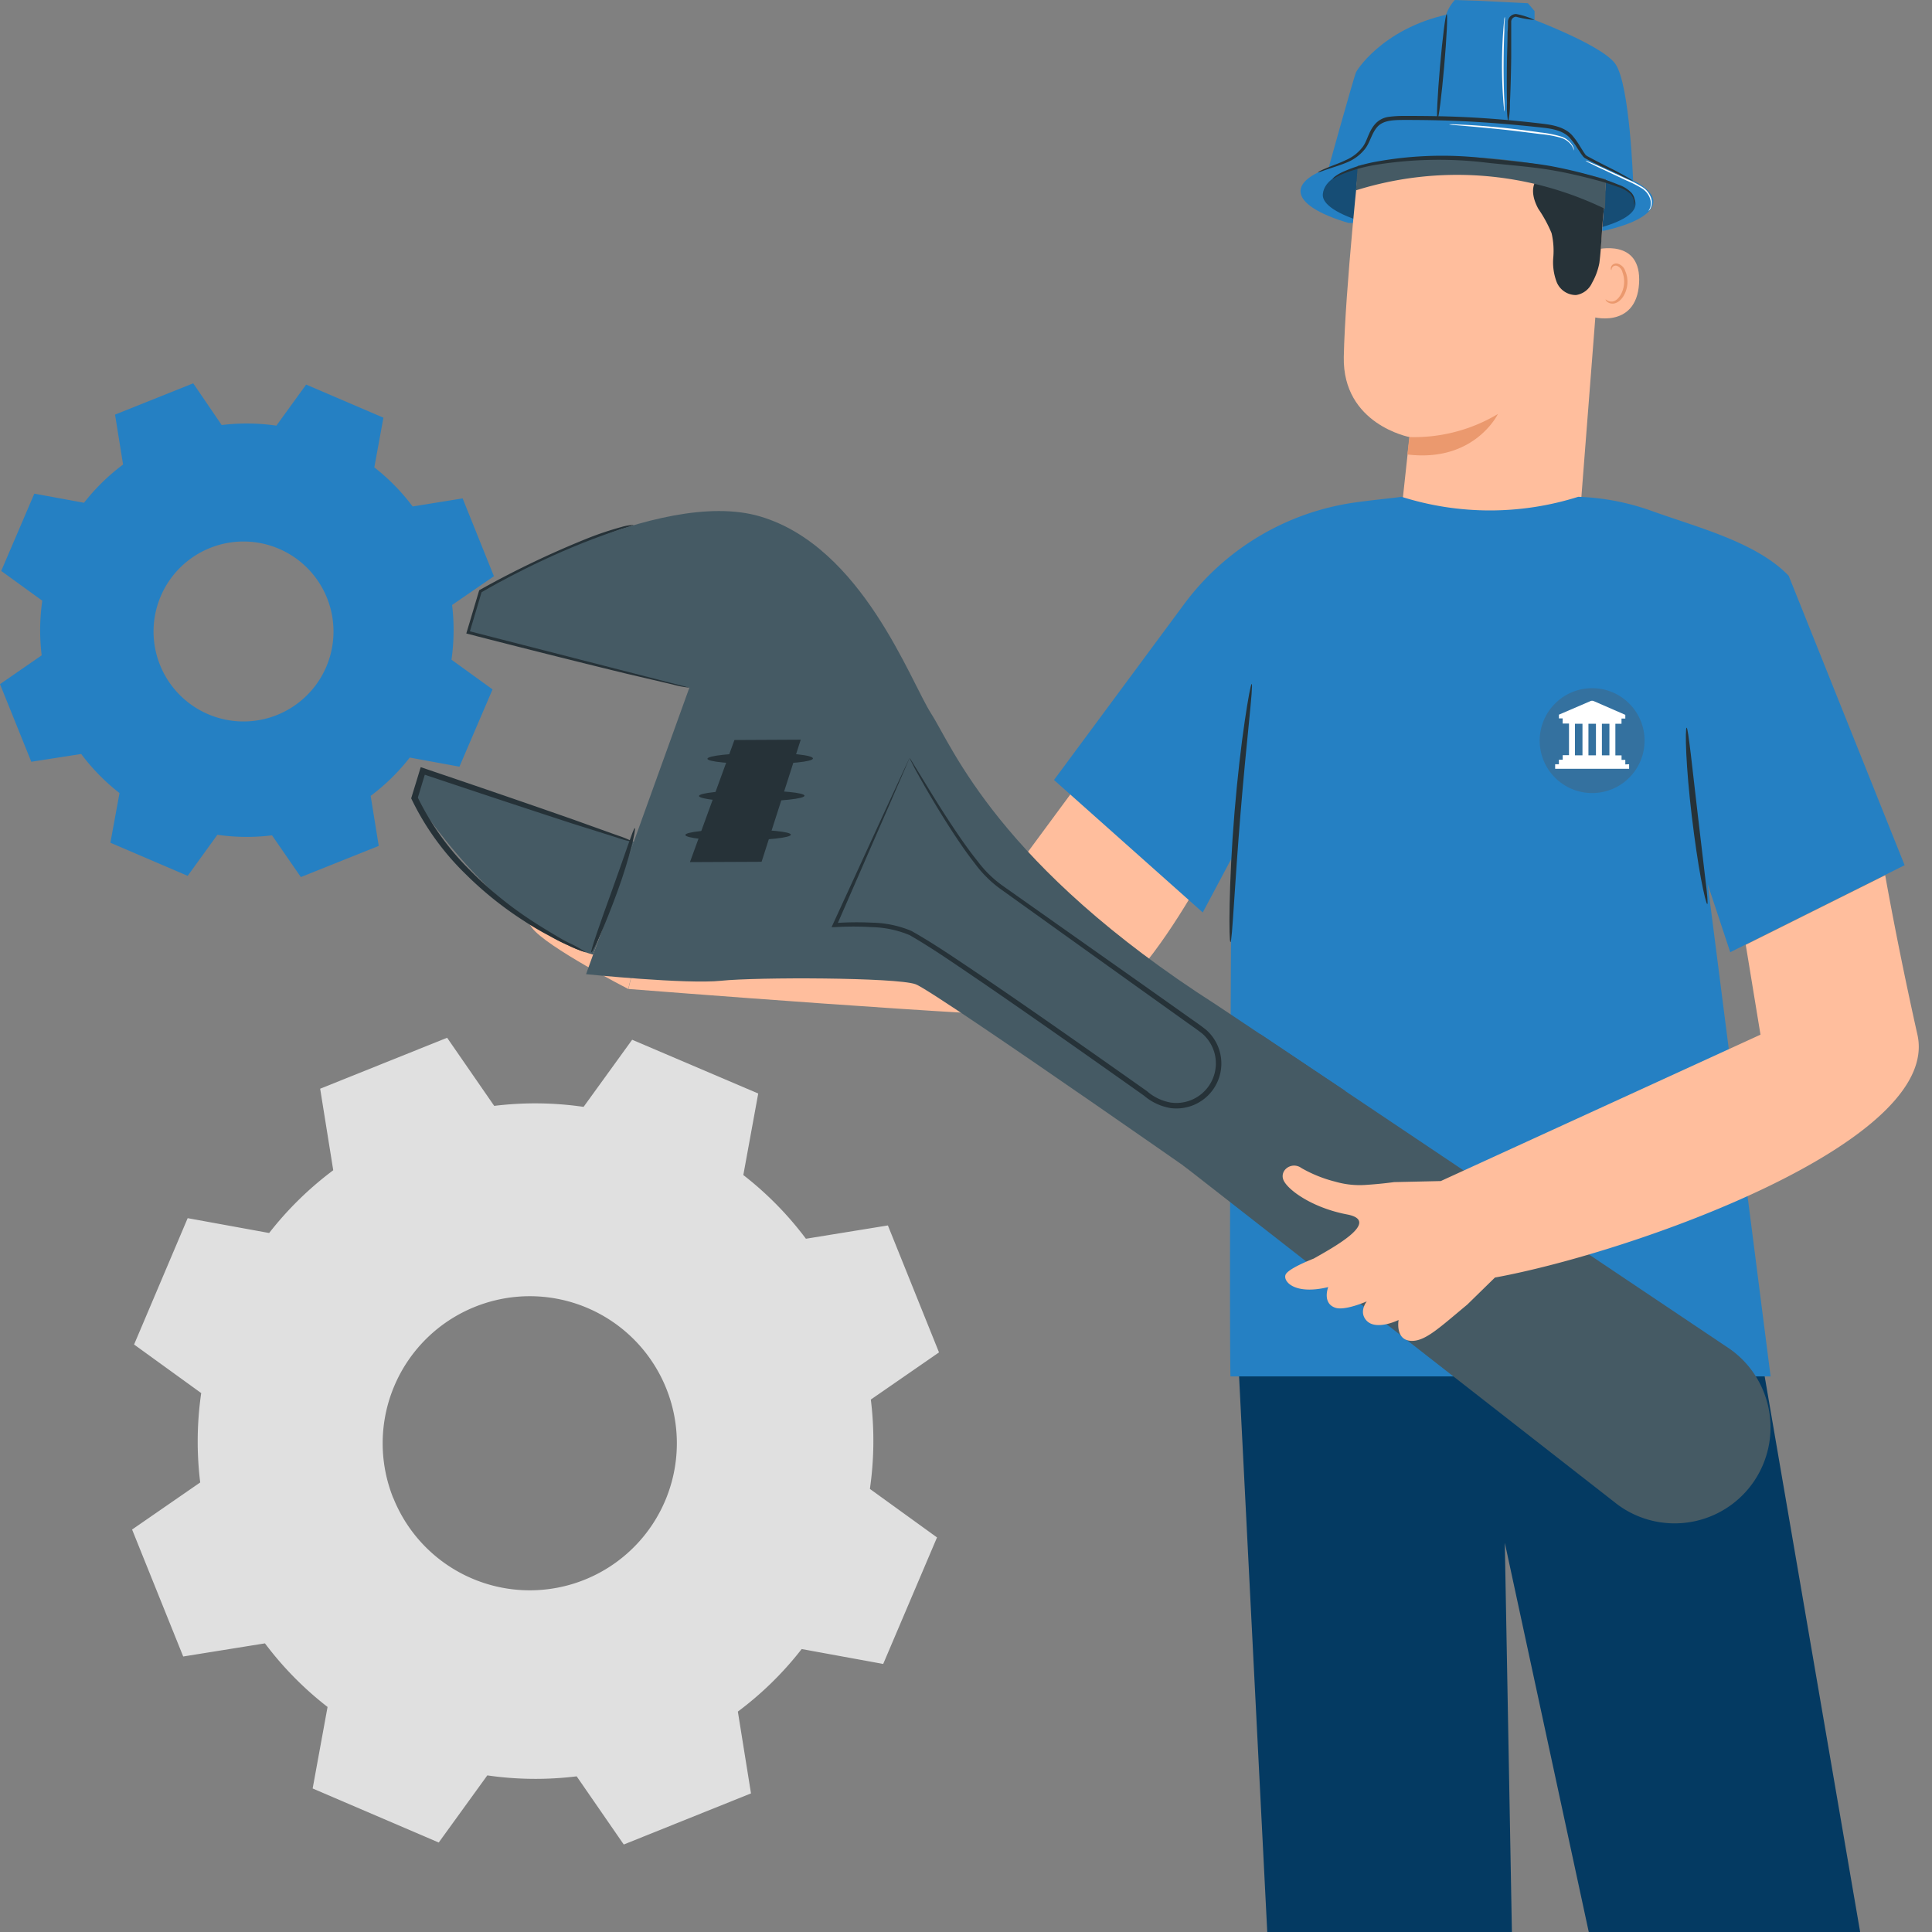 <svg id="Livello_1" data-name="Livello 1" xmlns="http://www.w3.org/2000/svg" xmlns:xlink="http://www.w3.org/1999/xlink" width="350" height="350" viewBox="0 0 350 350">
  <rect x="0" y="0" width="350" height="350" fill="#808080" stroke="none"/>
  <defs>
    <style>
      .cls-1 {
        fill: none;
      }

      .cls-2 {
        clip-path: url(#clip-path);
      }

      .cls-3 {
        fill: #e8505b;
      }

      .cls-4 {
        fill: #043a62;
      }

      .cls-5 {
        opacity: 0.6;
      }

      .cls-6 {
        fill: #fff;
      }

      .cls-7 {
        opacity: 0.3;
      }

      .cls-8 {
        fill: #a5d9ff;
      }

      .cls-9 {
        clip-path: url(#clip-path-2);
      }

      .cls-10 {
        fill: #e0e0e0;
      }

      .cls-10, .cls-11 {
        fill-rule: evenodd;
      }

      .cls-11, .cls-13 {
        fill: #2580c3;
      }

      .cls-12 {
        fill: #263238;
      }

      .cls-14 {
        opacity: 0.4;
      }

      .cls-15 {
        fill: #ffbe9d;
      }

      .cls-16 {
        fill: #eb996e;
      }

      .cls-17 {
        fill: #455a64;
      }

      .cls-18 {
        fill: #34719f;
      }
    </style>
    <clipPath id="clip-path">
      <rect class="cls-1" y="-370" width="350" height="350"/>
    </clipPath>
    <clipPath id="clip-path-2">
      <rect class="cls-1" width="350" height="350" transform="translate(350 350) rotate(-180)"/>
    </clipPath>
  </defs>
  <title>oracolo</title>
  <g class="cls-2">
    <g>
      <g>
        <g>
          <polygon class="cls-3" points="26.25 211.45 16.93 245.9 47.21 248.66 53.58 215.87 26.25 211.45"/>
          <path class="cls-4" d="M48.09,245.85a20.36,20.36,0,0,1-4.43-.14c-2.73-.22-6.49-.64-10.63-1.17l-10.58-1.42a24.93,24.93,0,0,1-4.37-.76,22.42,22.42,0,0,1,4.44.16c2.72.23,6.48.65,10.62,1.18l10.58,1.41A27.48,27.48,0,0,1,48.09,245.85Z"/>
          <g class="cls-5">
            <polyline class="cls-6" points="16.93 245.9 47.21 248.66 47.7 246.14 17.81 242.34 16.96 245.56"/>
          </g>
        </g>
        <path class="cls-4" d="M32,244.37c-.2-.05,1.09-6,2.87-13.2s3.38-13.08,3.57-13-1.09,6-2.87,13.2S32.17,244.41,32,244.37Z"/>
        <path class="cls-4" d="M46.42,245.63a14.73,14.73,0,0,0,.07-6.4,12.81,12.81,0,0,0-3.32-6,12.38,12.38,0,0,0-7.53-3.46,12.88,12.88,0,0,0-8.11,1.85,14,14,0,0,0-4.72,5,18.09,18.09,0,0,0-1.91,6.15,1.2,1.2,0,0,1,0-.46,8.56,8.56,0,0,1,.07-1.31,13.91,13.91,0,0,1,1.44-4.61,14.11,14.11,0,0,1,4.81-5.33,13.4,13.4,0,0,1,8.53-2A12.5,12.5,0,0,1,47,239.12,11.93,11.93,0,0,1,47,244a8.47,8.47,0,0,1-.37,1.26C46.51,245.5,46.44,245.64,46.42,245.63Z"/>
      </g>
      <g>
        <g>
          <path class="cls-3" d="M155.14,207.53l-1.8,27.13s27,9,27.16,14l-52.76.38,1.07-42.38Z"/>
          <g class="cls-5">
            <path class="cls-6" d="M137.11,231.88a2.16,2.16,0,0,0-1.57,2.41,2.08,2.08,0,0,0,2.38,1.57,2.27,2.27,0,0,0,1.64-2.56,2.14,2.14,0,0,0-2.65-1.36"/>
          </g>
          <g class="cls-5">
            <path class="cls-6" d="M127.74,249l.28-4.26,50.78,1.4a3.64,3.64,0,0,1,2,2.86Z"/>
          </g>
          <path class="cls-4" d="M154.2,234.41c0,.26-1.3.34-2.6,1.13s-2,1.85-2.23,1.74.2-1.58,1.78-2.51S154.27,234.18,154.2,234.41Z"/>
          <path class="cls-4" d="M159.66,236.87c.06.25-1.07.65-2,1.72s-1.2,2.2-1.45,2.18-.38-1.48.78-2.78S159.67,236.62,159.66,236.87Z"/>
          <path class="cls-4" d="M162.6,243.58c-.23,0-.55-1.25.15-2.64s1.93-1.91,2-1.69-.66.94-1.23,2.09S162.86,243.56,162.6,243.58Z"/>
          <path class="cls-4" d="M153.93,228.19c-.12.23-1.29-.16-2.75-.11s-2.6.48-2.73.26,1-1.11,2.71-1.16S154.06,228,153.93,228.19Z"/>
        </g>
        <g class="cls-7">
          <polygon points="154.78 212.9 154.46 217.74 128.56 216.72 128.65 212.35 154.78 212.9"/>
        </g>
        <path class="cls-4" d="M154.19,222.71a5.06,5.06,0,0,1-2.64-.1,11.83,11.83,0,0,1-2.74-.93,13.4,13.4,0,0,1-1.49-.85,3.12,3.12,0,0,1-.78-.65,1.12,1.12,0,0,1-.08-1.37,1.4,1.4,0,0,1,1.15-.55,3.53,3.53,0,0,1,1,.16,9.72,9.72,0,0,1,1.62.62,9.55,9.55,0,0,1,2.39,1.67c1.19,1.17,1.57,2.14,1.48,2.19s-.69-.74-1.9-1.72a10.85,10.85,0,0,0-2.32-1.39,9.45,9.45,0,0,0-1.5-.52c-.55-.16-1-.18-1.18.06s-.06.14.05.3a2.59,2.59,0,0,0,.57.47,13.67,13.67,0,0,0,1.37.84,14.06,14.06,0,0,0,2.53,1.06A18.62,18.62,0,0,1,154.19,222.71Z"/>
        <path class="cls-4" d="M153.84,223.06a4.26,4.26,0,0,1-.62-2.57,8.63,8.63,0,0,1,.45-2.88,9.22,9.22,0,0,1,.72-1.58,2.18,2.18,0,0,1,1.73-1.28,1.22,1.22,0,0,1,1.08.77,3.61,3.61,0,0,1,.24,1,5.84,5.84,0,0,1-.05,1.78,6.14,6.14,0,0,1-1.21,2.7c-1.08,1.33-2.16,1.61-2.18,1.52s.83-.6,1.66-1.89a6.07,6.07,0,0,0,.91-2.46,5.23,5.23,0,0,0,0-1.53c-.07-.56-.26-1-.48-1s-.72.4-1,.84a9.16,9.16,0,0,0-.69,1.41,9.5,9.5,0,0,0-.59,2.62C153.74,222.06,154,223,153.84,223.06Z"/>
      </g>
      <g>
        <g>
          <polygon class="cls-4" points="62.05 -63.72 16.35 222.81 54.31 227.41 107.87 -12.92 121.36 229.03 162.5 228.34 155.68 -63.05 62.05 -63.72"/>
          <path class="cls-4" d="M120.63,229.77l0-.7L107.42-7.35,54.91,228.22l-39.44-4.77L61.4-64.46l95,.69,6.85,292.83ZM108.33-18.5l13.76,246.78,39.63-.66L154.93-62.32,62.71-63,17.23,222.18,53.7,226.6Z"/>
        </g>
        <path class="cls-8" d="M46,226.84a3.29,3.29,0,0,1,.09-.63c.08-.44.2-1,.35-1.81.33-1.63.8-4,1.41-7,1.28-6.08,3.11-14.81,5.38-25.58,4.61-21.58,11.14-51.37,18.63-84.21s14.55-62.53,19.77-84C94.22,13,96.35,4.3,97.84-1.73l1.75-6.89c.2-.76.36-1.35.48-1.79a2.63,2.63,0,0,1,.19-.6,5.84,5.84,0,0,1-.11.62c-.1.44-.23,1-.4,1.8-.38,1.63-.92,4-1.61,6.93-1.42,6-3.47,14.73-6,25.44-5.08,21.49-12,51.19-19.54,84S58.49,170.41,53.74,192c-2.37,10.75-4.29,19.46-5.63,25.52-.67,3-1.19,5.32-1.56,6.94q-.27,1.14-.42,1.8A5,5,0,0,1,46,226.84Z"/>
      </g>
    </g>
  </g>
  <g class="cls-9">
    <g>
      <g>
        <path class="cls-10" d="M60.37,212,58,197.23,81,188l8.53,12.34a60.89,60.89,0,0,1,16.19.18l8.8-12.16,22.84,9.74-2.7,14.77A60.62,60.62,0,0,1,146,224.41L160.85,222l9.26,23-12.35,8.54a60.9,60.9,0,0,1-.17,16.19l12.16,8.79L160,301.44l-14.77-2.7a60.28,60.28,0,0,1-11.56,11.33l2.38,14.82L113,334.15l-8.53-12.35a60.89,60.89,0,0,1-16.19-.17l-8.8,12.16L56.64,324l2.7-14.77A60.62,60.62,0,0,1,48,297.71l-14.81,2.38-9.26-23,12.34-8.53a60.88,60.88,0,0,1,.18-16.19l-12.16-8.8L34,220.68l14.76,2.69A61.22,61.22,0,0,1,60.37,212Zm10.88,59.37A26.64,26.64,0,1,0,86,236.76,26.64,26.64,0,0,0,71.25,271.41Z"/>
        <path class="cls-11" d="M22.3,84.17l-1.46-9.06L35,69.44,40.16,77a37.32,37.32,0,0,1,9.91.11l5.39-7.44,14,6-1.65,9a37.26,37.26,0,0,1,6.94,7.08l9.06-1.46,5.67,14.1L81.9,109.6a37.75,37.75,0,0,1-.11,9.91l7.44,5.38-6,14-9-1.65a37.26,37.26,0,0,1-7.08,6.94l1.46,9.06L54.5,158.89l-5.22-7.56a37.26,37.26,0,0,1-9.9-.1L34,158.67l-14-6,1.65-9a37.26,37.26,0,0,1-6.94-7.08L5.67,138,0,123.94l7.55-5.22a37.25,37.25,0,0,1,.11-9.9L.22,103.43l6-14,9,1.65a37.51,37.51,0,0,1,7.08-6.93ZM29,120.5a16.3,16.3,0,1,0,9-21.21A16.3,16.3,0,0,0,29,120.5Z"/>
        <path class="cls-12" d="M114.82,95.09a9,9,0,0,0-2.27.39,57.72,57.72,0,0,0-6,2A168.73,168.73,0,0,0,87,106.82l-.18.1-.07.22-2.11,7.07-.17.55.56.14,1.65.43c10.53,2.7,20.07,5.08,27,6.76l8.21,1.92a16.12,16.12,0,0,0,3,.56,16.17,16.17,0,0,0-2.94-1c-2.11-.6-4.84-1.36-8.12-2.27-6.87-1.87-16.38-4.37-26.9-7.07l-1.66-.42.39.69c.72-2.43,1.42-4.8,2.09-7.09l-.25.32a210.8,210.8,0,0,1,19.28-9.66c2.47-1,4.49-1.78,5.88-2.26A13,13,0,0,0,114.82,95.09Z"/>
        <g>
          <g>
            <g>
              <path class="cls-13" d="M244.26,40.38c-5.43-1.61-8.72-3.67-8.66-5.81.15-4.43,14.57-7.56,32.22-7s31.85,4.61,31.7,9c-.06,2.13-3.45,4-8.92,5.23"/>
              <g class="cls-14">
                <path d="M247.31,40.33c-4.81-1.43-7.85-3.26-7.67-5.16.51-5.27,12.91-6.7,28.56-6.19s28.22,4.09,28.1,8c-.06,1.89-3.07,3.51-7.91,4.63"/>
              </g>
              <path class="cls-13" d="M240.07,32.63s5.17-18.64,5.59-19.54,6-9,18.91-10.9l10.58.34S290,7.84,292.64,11.58s3.23,21.55,3.23,21.55l-29.46-7.4L246.08,30Z"/>
              <path class="cls-13" d="M268.1.15,263.56,0a7.31,7.31,0,0,0-1.95,4.72c-.32,3.28-1.79,25.81-1.79,25.81l13.28-.17.47-27.88L278,3.62,278,2,276.8.59Z"/>
              <g>
                <g>
                  <path class="cls-15" d="M285.22,106.28,253,103.77c-.08-3.44,2.35-24.59,2.35-24.59s-12.15-2.29-11.91-14.51,2.88-36.54,2.88-36.54l.24-1.06c14.33-5.62,30.72-5.64,42.61,4.14l1.77,1.45Z"/>
                  <path class="cls-16" d="M255.31,79.18A29.6,29.6,0,0,0,271.36,75s-4.25,8.83-16.4,7.33Z"/>
                </g>
                <g>
                  <path class="cls-15" d="M289,45.26c.21-.08,8.47-2.21,7.93,6.13s-8.8,6.08-8.8,5.84S289,45.26,289,45.26Z"/>
                  <path class="cls-16" d="M290.88,54.23s.13.12.37.24a1.46,1.46,0,0,0,1.09.1c.9-.27,1.73-1.62,1.87-3.12a4.84,4.84,0,0,0-.28-2.11,1.64,1.64,0,0,0-1-1.18.74.74,0,0,0-.88.34c-.13.23-.09.4-.13.41s-.17-.15-.08-.49a.88.88,0,0,1,.36-.51,1.12,1.12,0,0,1,.82-.16,2.05,2.05,0,0,1,1.43,1.39,4.92,4.92,0,0,1,.36,2.36c-.16,1.68-1.13,3.19-2.35,3.47a1.6,1.6,0,0,1-1.32-.31C290.88,54.44,290.85,54.25,290.88,54.23Z"/>
                </g>
              </g>
              <path class="cls-12" d="M290.61,37.45c-.43,3.38-.44,6.81-.87,10.19a11.66,11.66,0,0,1-1.33,3.61,3.8,3.8,0,0,1-2.9,2.2A3.76,3.76,0,0,1,282,51.08a10.06,10.06,0,0,1-.61-4.4,14.11,14.11,0,0,0-.31-4.45,24,24,0,0,0-2.39-4.39c-.81-1.47-1.34-3.28-.63-4.79,4.54.07,8.65,2,12.51,4.4"/>
              <path class="cls-17" d="M245.65,34.48l.48-6.82,20.15-5.31L291,30.5l-.24,7.34A61.32,61.32,0,0,0,245.65,34.48Z"/>
              <path class="cls-13" d="M247.42,26.25l-.9.82-7.33,4.28a114,114,0,0,1,28.2-2.82c14.28.61,30.46,5.95,30.46,5.95l-9.28-6h0A16.32,16.32,0,0,0,277.15,23L259.24,22A16.28,16.28,0,0,0,247.42,26.25Z"/>
              <path class="cls-12" d="M260.41,21.59c.21,0,.75-4.23,1.21-9.48s.67-9.52.46-9.54-.75,4.22-1.21,9.48S260.21,21.57,260.41,21.59Z"/>
              <path class="cls-12" d="M278,3.62a13.22,13.22,0,0,0-3.33-1.08,1.48,1.48,0,0,0-1.49,1.3c0,.64,0,1.31-.07,2,0,1.43-.06,3-.1,4.56-.05,3.23-.05,6.16,0,8.29a15.83,15.83,0,0,0,.21,3.44,15.15,15.15,0,0,0,.32-3.43c.1-2.12.19-5,.23-8.28,0-1.6,0-3.13,0-4.56v-2a.92.92,0,0,1,.87-.83A18.42,18.42,0,0,0,278,3.62Z"/>
              <path class="cls-12" d="M238.75,31.25c0,.06.85-.31,2.4-.81.78-.26,1.74-.55,2.82-1a8,8,0,0,0,3.24-2.37c1-1.2,1.24-2.92,2.34-4.12s3-1.21,4.9-1.22c3.85,0,8.1.07,12.54.33s8.67.65,12.51,1.07c1.88.2,3.71.6,4.83,1.79a13.62,13.62,0,0,1,1.44,1.95c.23.33.45.66.66,1l.35.46a1.56,1.56,0,0,0,.51.41c2.63,1.38,4.79,2.27,6.26,3a24.45,24.45,0,0,0,2.31,1.06,2.72,2.72,0,0,0-.54-.38c-.37-.23-.92-.55-1.64-.94-1.42-.8-3.6-1.8-6.12-3.19a1.33,1.33,0,0,1-.35-.28l-.32-.46-.63-1a14,14,0,0,0-1.48-2.07c-1.28-1.39-3.3-1.82-5.2-2.05-3.85-.46-8.08-.87-12.55-1.13S258.31,21,254.44,21a21.16,21.16,0,0,0-2.87.17,4,4,0,0,0-2.48,1.33c-1.23,1.42-1.41,3.14-2.3,4.21a7.51,7.51,0,0,1-3,2.3c-1,.49-2,.83-2.74,1.13s-1.34.55-1.73.74A2.23,2.23,0,0,0,238.75,31.25Z"/>
              <path class="cls-12" d="M241.39,32.4a1.84,1.84,0,0,0,.54-.24,10.21,10.21,0,0,1,1.5-.72,29.34,29.34,0,0,1,5.93-1.6,72.06,72.06,0,0,1,20.29-.33c4,.42,7.77.71,11.17,1.27s6.43,1.33,8.93,2c1.25.35,2.37.72,3.34,1.08a5.81,5.81,0,0,1,2.24,1.25,2.38,2.38,0,0,1,.68,2s.14-.18.16-.58a2.45,2.45,0,0,0-.62-1.61,5.84,5.84,0,0,0-2.31-1.45c-1-.4-2.08-.81-3.34-1.2a85.14,85.14,0,0,0-9-2.19c-3.43-.6-7.24-.92-11.2-1.33a66.68,66.68,0,0,0-20.46.55,25.67,25.67,0,0,0-6,1.85,8.23,8.23,0,0,0-1.46.86C241.53,32.25,241.37,32.38,241.39,32.4Z"/>
              <path class="cls-6" d="M262.49,22.54a5.58,5.58,0,0,0,.94.11l2.56.22c2.16.19,5.15.46,8.44.84l4.63.58a21.36,21.36,0,0,1,3.72.67,3.76,3.76,0,0,1,2,1.48,4.52,4.52,0,0,1,.37.85,1.79,1.79,0,0,0-.27-.91,3.75,3.75,0,0,0-2-1.62A19.7,19.7,0,0,0,279.1,24c-1.42-.21-3-.41-4.64-.61-3.29-.38-6.28-.62-8.45-.75l-2.57-.12A5.79,5.79,0,0,0,262.49,22.54Z"/>
              <path class="cls-6" d="M272.56,20.22a3.25,3.25,0,0,0,0-.68c0-.61,0-1.21-.06-1.84-.06-1.55-.12-3.7-.11-6.07s.07-4.52.14-6.07c0-.63,0-1.24.07-1.84a2.55,2.55,0,0,0,0-.68,3,3,0,0,0-.11.67c-.05.43-.11,1.06-.16,1.84-.12,1.55-.22,3.7-.23,6.08s.09,4.53.2,6.08c.05.78.11,1.41.15,1.84A3,3,0,0,0,272.56,20.22Z"/>
              <path class="cls-6" d="M287.23,29.11a2.4,2.4,0,0,0,.55.33l1.57.77,5.21,2.45a21,21,0,0,1,2.81,1.42A3.59,3.59,0,0,1,298.93,36a2.63,2.63,0,0,1,0,1.66,5.59,5.59,0,0,1-.3.55,1.26,1.26,0,0,0,.41-.5,2.58,2.58,0,0,0,.1-1.77,3.77,3.77,0,0,0-1.61-2.06,20.24,20.24,0,0,0-2.83-1.46L289.44,30l-1.61-.69A3.27,3.27,0,0,0,287.23,29.11Z"/>
            </g>
            <g>
              <polyline class="cls-4" points="224.41 248.18 239.13 538.34 277.33 538.34 272.61 279.49 329.26 542.12 369.16 537.26 318.57 242.84"/>
              <g>
                <path class="cls-15" d="M113.81,179.16S99,171.56,96.39,168.1s-3.7-15.65-3.7-15.65L118,161.9Z"/>
                <path class="cls-15" d="M224.17,147.35c-.87.29-17.21,36.74-30.33,36.92s-80-5.11-80-5.11L118,161.9l64.16-2.07,21-28.46Z"/>
              </g>
              <g>
                <path class="cls-13" d="M320.76,249.35H222.91c-.25-10.33.16-93.78.16-93.78l-5.18,9.73-26.95-24,23.54-31.81A46.64,46.64,0,0,1,245.67,91c3.66-.5,6.44-.74,8.24-1a53.06,53.06,0,0,0,32,0h0a43.69,43.69,0,0,1,13.23,2.53c8.28,3,19,5.65,24.9,11.78l21,52.43-31.59,15.76-4.08-12.32Z"/>
                <path class="cls-12" d="M305.55,131.83c-.15,0-.2,1.82-.06,4.73s.47,6.93,1,11.35,1.12,8.41,1.66,11.28,1,4.61,1.14,4.59,0-1.82-.37-4.71c-.39-3.32-.84-7.11-1.33-11.29s-.92-8-1.3-11.28C305.93,133.61,305.7,131.82,305.55,131.83Z"/>
                <path class="cls-12" d="M222.91,170.68c.16,0,.35-2.62.63-6.86s.67-10.08,1.2-16.53,1.11-12.29,1.53-16.51.65-6.85.49-6.87-.65,2.56-1.27,6.77-1.31,10-1.85,16.52-.79,12.34-.88,16.59S222.76,170.68,222.91,170.68Z"/>
              </g>
              <g>
                <g>
                  <g>
                    <path class="cls-17" d="M114.82,152.51l-38.2-12.86-1.5,4.91S90,168.09,107.45,172.94Z"/>
                    <path class="cls-17" d="M228.37,220.94s-59-41.39-62.51-42.64S137,177,130.67,177.67s-24.5-1.19-24.5-1.19l18.72-51.91-39.76-10.2,2.11-7.08s32-19.2,50.47-13.73,27.15,29.75,31,35.75,12.16,27.47,51.65,52.73l23.35,15.59Z"/>
                    <path class="cls-12" d="M164.76,137.33s-.08.22-.24.59l-.69,1.62c-.64,1.48-1.53,3.52-2.65,6.12l-9.64,22.1-.37-.53a54.2,54.2,0,0,1,6.77-.08,19.26,19.26,0,0,1,7.18,1.5c4.4,2.48,8.71,5.49,13.32,8.57,9.15,6.22,19,13.15,29.34,20.45a8.87,8.87,0,0,0,4.31,2.07,7.17,7.17,0,0,0,8-8.68,7.2,7.2,0,0,0-2.25-3.78c-1.16-.92-2.52-1.82-3.75-2.72l-7.38-5.27L181.18,161a21.15,21.15,0,0,1-4.56-4.55c-1.25-1.59-2.33-3.15-3.32-4.63-2-3-3.55-5.57-4.82-7.73s-2.2-3.85-2.83-5L165,137.8a2.41,2.41,0,0,1-.2-.47,3.15,3.15,0,0,1,.29.42l.78,1.28,3,4.9c1.31,2.12,2.94,4.7,4.94,7.62,1,1.45,2.11,3,3.36,4.55a20.38,20.38,0,0,0,4.47,4.36l25.62,18.08,7.4,5.24c1.27.92,2.52,1.73,3.83,2.77A8.14,8.14,0,0,1,212,200.73a9.94,9.94,0,0,1-4.75-2.24c-10.3-7.3-20.17-14.24-29.29-20.49-4.57-3.09-8.92-6.15-13.17-8.59a18.69,18.69,0,0,0-6.85-1.45,52.73,52.73,0,0,0-6.66,0l-.63,0,.26-.57c4.27-9.3,7.74-16.86,10.19-22.18l2.75-5.94c.29-.62.53-1.12.71-1.52A2.82,2.82,0,0,1,164.76,137.33Z"/>
                    <path class="cls-17" d="M317.84,268.22h0a17.38,17.38,0,0,1-24.77,4.37l-78.7-61.44,14-23.78,85,57A17.4,17.4,0,0,1,317.84,268.22Z"/>
                  </g>
                  <g>
                    <polygon class="cls-12" points="145.06 134 137.97 156.12 124.99 156.18 133.05 134.06 145.06 134"/>
                    <path class="cls-12" d="M124.16,151.26c0-.55,4.27-1,9.55-1s9.56.4,9.56.95-4.27,1-9.55,1.05S124.16,151.81,124.16,151.26Z"/>
                    <path class="cls-12" d="M126.63,144.2c0-.55,4.27-1,9.55-1s9.56.4,9.56.95-4.27,1-9.55,1.05S126.63,144.75,126.63,144.2Z"/>
                    <path class="cls-12" d="M128.16,137.46c0-.56,4.27-1,9.55-1.06s9.56.4,9.56,1-4.27,1-9.55,1S128.17,138,128.16,137.46Z"/>
                  </g>
                </g>
                <path class="cls-12" d="M115,150c.27.07-.89,5.32-3.15,11.52s-4.48,11.06-4.72,11,1.53-5.14,3.77-11.31S114.75,150,115,150Z"/>
              </g>
              <path class="cls-15" d="M244,220c-6.47-1.24-11-4.63-11.55-6.39s1.66-3.22,3.33-2a24.11,24.11,0,0,0,6.16,2.47,15.78,15.78,0,0,0,5.29.59c2.08-.13,3.84-.32,5.33-.52l8.45-.19,57.92-26.52-2.67-16.28,25.26-12.6s2.24,12.82,5.84,28.88c4.4,19.58-51.79,39.48-76.54,44h0l-5,4.89c-4.89,4.06-7.46,6.51-9.9,6.58-3.27.09-2.55-3.78-2.55-3.78s-4.35,2.15-6-.12c-1.15-1.55.23-3.25.23-3.25s-4,1.76-5.72,1.14c-2.4-.84-1.26-3.73-1.26-3.73-6.3,1.52-8.33-1.2-7.68-2.34S238,228,238,228C241.31,226.11,250.43,221.2,244,220Z"/>
            </g>
          </g>
          <path class="cls-12" d="M106.14,172.53a19.82,19.82,0,0,0-2.9-1.64c-1-.47-2.1-1.13-3.4-1.91s-2.78-1.69-4.37-2.76a66.81,66.81,0,0,1-10.32-8.57,48.32,48.32,0,0,1-9.52-13.29l0,.36.41-1.35,1.08-3.56-.7.36c10.72,3.6,20.29,6.75,27.19,9l8.17,2.57a17.42,17.42,0,0,0,3,.8,19.07,19.07,0,0,0-2.89-1.19l-8.06-2.89c-6.84-2.4-16.37-5.68-27.08-9.3l-.53-.18-.17.54c-.34,1.13-.71,2.34-1.09,3.56l-.41,1.35-.06.2.08.16a48,48,0,0,0,9.82,13.6,63.58,63.58,0,0,0,10.62,8.5,50.51,50.51,0,0,0,4.49,2.64,37,37,0,0,0,3.51,1.76A18.55,18.55,0,0,0,106.14,172.53Z"/>
        </g>
      </g>
      <g>
        <circle class="cls-18" cx="288.43" cy="134.17" r="9.5"/>
        <path class="cls-6" d="M294.44,138.48v-.82h-.68v-.82h-1.12v-5.73h1.11v-.94h.69v-.67L288.7,127a.75.75,0,0,0-.55,0l-5.74,2.47v.67h.68v.94h1.15v5.73H283.1v.82h-.69v.82h-.68v.82h13.4v-.82Zm-9.12-1.64v-5.73h1.36v5.73Zm2.44,0v-5.73h1.36v5.73Zm2.44,0v-5.73h1.36v5.73Z"/>
      </g>
    </g>
  </g>
</svg>
